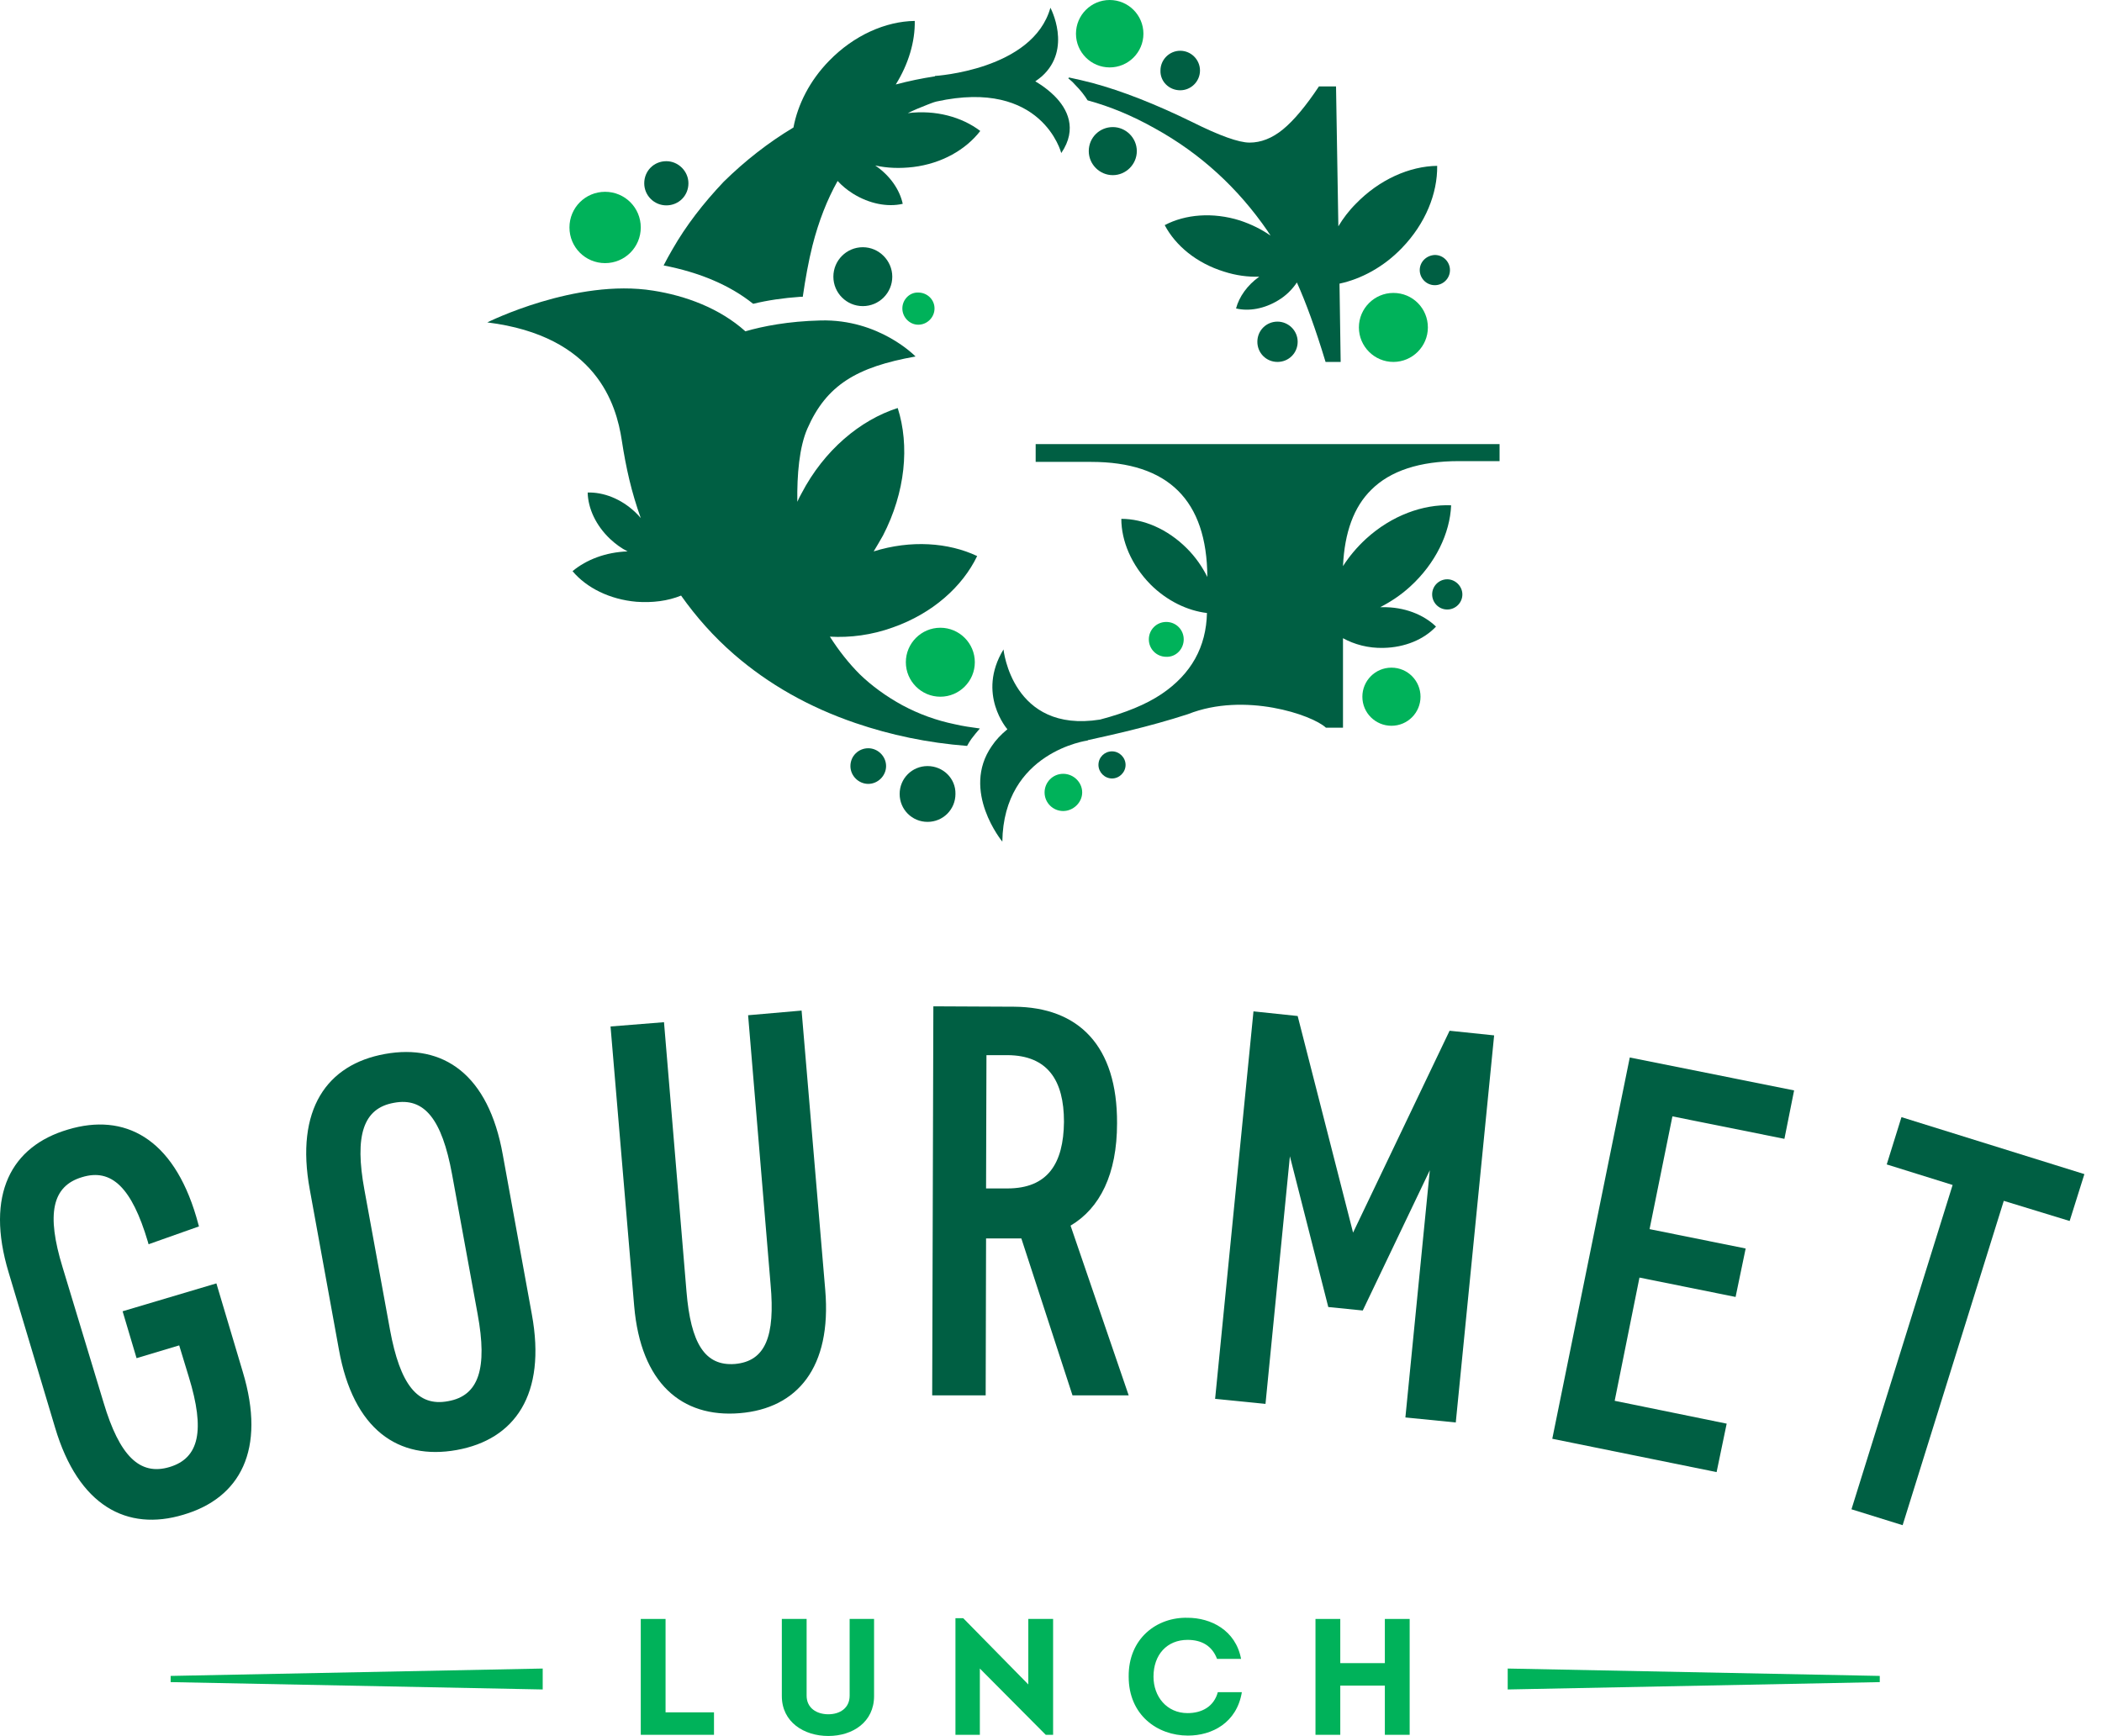 <svg width="92" height="76" viewBox="0 0 92 76" fill="none" xmlns="http://www.w3.org/2000/svg">
<path d="M4.535 61.403C5.23 63.727 6.113 64.609 7.419 64.219C8.725 63.829 8.979 62.608 8.267 60.284L7.843 58.893L5.977 59.453L5.366 57.4L9.471 56.179L10.624 60.046C11.659 63.473 10.506 65.576 8.029 66.305C5.553 67.052 3.432 65.915 2.415 62.506L0.379 55.704C-0.655 52.278 0.498 50.174 2.974 49.445C5.451 48.699 7.571 49.818 8.589 53.261L8.708 53.685L6.503 54.466L6.469 54.347C5.773 52.006 4.891 51.124 3.585 51.531C2.279 51.922 2.025 53.143 2.737 55.467L4.535 61.403Z" fill="#005F43"/>
<path d="M23.278 57.536C23.923 61.047 22.532 63.015 19.988 63.473C17.443 63.931 15.459 62.591 14.831 59.062L13.559 52.074C12.914 48.563 14.305 46.595 16.849 46.137C19.394 45.679 21.378 47.019 22.006 50.547L23.278 57.536ZM19.784 51.395C19.343 49.004 18.58 48.02 17.24 48.275C15.9 48.512 15.509 49.699 15.951 52.091L17.07 58.214C17.511 60.606 18.274 61.59 19.614 61.335C20.954 61.098 21.345 59.911 20.904 57.519L19.784 51.395Z" fill="#005F43"/>
<path d="M27.756 57.163L26.722 44.933L29.062 44.746L30.046 56.535C30.233 58.791 30.843 59.809 32.167 59.707C33.507 59.588 33.931 58.486 33.727 56.23L32.743 44.441L35.084 44.237L36.119 56.467C36.407 59.859 34.898 61.657 32.37 61.861C29.843 62.065 28.045 60.555 27.756 57.163Z" fill="#005F43"/>
<path d="M49.4 61.081H46.941L44.702 54.211H43.158L43.141 61.081H40.8L40.851 44.051L44.379 44.068C47.212 44.085 48.908 45.781 48.891 49.173C48.891 51.395 48.145 52.888 46.856 53.651L49.4 61.081ZM44.108 46.188H43.175L43.158 52.023H44.091C45.855 52.023 46.55 50.937 46.568 49.105C46.568 47.291 45.855 46.205 44.108 46.188Z" fill="#005F43"/>
<path d="M56.456 50.615L55.388 61.454L53.183 61.234L54.862 44.272L56.796 44.475L59.221 53.957L63.445 45.12L65.395 45.323L63.716 62.268L61.511 62.048L62.58 51.226L59.645 57.366L58.136 57.214L56.456 50.615Z" fill="#005F43"/>
<path d="M71.332 46.29L78.524 47.732L78.1 49.852L73.198 48.868L72.198 53.804L76.404 54.652L75.963 56.773L71.756 55.925L70.671 61.319L75.573 62.319L75.132 64.44L67.94 62.981L71.332 46.29Z" fill="#005F43"/>
<path d="M83.223 48.902L91.229 51.396L90.584 53.448L87.701 52.566L83.274 66.764L81.035 66.068L85.462 51.871L82.578 50.972L83.223 48.902Z" fill="#005F43"/>
<path d="M65.989 73.039V73.955L82.273 73.633V73.362L65.989 73.039Z" fill="#00B25A"/>
<path d="M23.753 73.955V73.039L7.469 73.362V73.633L23.753 73.955Z" fill="#00B25A"/>
<path d="M29.13 74.956H31.25V75.94H28.045V70.868H29.13V74.956Z" fill="#00B25A"/>
<path d="M34.219 74.244V70.868H35.304V74.227C35.304 74.769 35.745 75.041 36.254 75.041C36.763 75.041 37.187 74.769 37.187 74.227V70.868H38.256V74.244C38.256 75.38 37.323 75.991 36.254 75.991C35.186 75.991 34.219 75.38 34.219 74.244Z" fill="#00B25A"/>
<path d="M42.886 73.039V75.94H41.818V70.834H42.157L45.007 73.735V70.868H46.092V75.94H45.77L42.886 73.039Z" fill="#00B25A"/>
<path d="M51.978 70.817C52.996 70.817 54.082 71.36 54.319 72.615H53.267C53.047 72.039 52.589 71.784 51.978 71.784C51.079 71.784 50.486 72.429 50.486 73.396C50.486 74.261 51.062 74.99 51.978 74.99C52.606 74.99 53.132 74.702 53.301 74.074H54.353C54.133 75.414 53.047 75.974 51.995 75.974C50.655 75.974 49.4 75.075 49.4 73.396C49.383 71.716 50.638 70.783 51.978 70.817Z" fill="#00B25A"/>
<path d="M60.612 75.94V73.786H58.661V75.94H57.576V70.868H58.661V72.802H60.612V70.868H61.698V75.94H60.612Z" fill="#00B25A"/>
<path d="M39.494 30.871C38.782 30.481 38.154 30.023 37.628 29.514C37.153 29.039 36.712 28.48 36.322 27.869C37.204 27.92 38.154 27.801 39.087 27.462C40.817 26.851 42.123 25.681 42.768 24.341C41.513 23.747 39.867 23.628 38.239 24.137C38.375 23.917 38.51 23.679 38.646 23.442C39.63 21.542 39.816 19.506 39.291 17.861C37.645 18.387 36.068 19.71 35.084 21.593C35.016 21.712 34.948 21.847 34.897 21.966C34.88 20.779 34.982 19.574 35.338 18.76C36.17 16.86 37.493 16.063 40.071 15.605C40.071 15.605 38.493 13.96 35.915 14.028C34.49 14.062 33.388 14.282 32.624 14.503C31.488 13.485 29.995 12.942 28.587 12.722C25.195 12.179 21.328 14.113 21.328 14.113C26.111 14.706 26.976 17.709 27.213 19.269C27.4 20.49 27.638 21.542 28.045 22.678C27.977 22.594 27.892 22.509 27.807 22.424C27.18 21.83 26.416 21.542 25.721 21.559C25.738 22.254 26.077 23.001 26.705 23.594C26.942 23.815 27.197 24.002 27.468 24.137C26.518 24.171 25.67 24.493 25.059 25.002C25.67 25.732 26.688 26.241 27.858 26.342C28.553 26.393 29.232 26.308 29.809 26.071C30.47 27.004 31.234 27.869 32.133 28.649C33.642 29.955 35.406 30.956 37.442 31.651C38.985 32.177 40.597 32.517 42.327 32.652C42.378 32.55 42.446 32.449 42.514 32.347C42.632 32.194 42.751 32.042 42.887 31.889C42.514 31.838 42.14 31.787 41.784 31.702C40.97 31.533 40.224 31.261 39.494 30.871Z" fill="#005F43"/>
<path d="M45.329 19.473V20.219H47.755C51.13 20.219 52.826 21.898 52.843 25.257C52.623 24.816 52.334 24.392 51.944 24.002C51.096 23.154 50.045 22.712 49.078 22.712C49.078 23.679 49.519 24.731 50.35 25.579C51.079 26.308 51.978 26.733 52.826 26.834C52.792 28.31 52.148 29.497 50.842 30.379C50.163 30.837 49.247 31.21 48.145 31.499C44.294 32.109 43.921 28.429 43.921 28.429C42.734 30.379 44.091 31.923 44.091 31.923C43.803 32.16 43.582 32.398 43.412 32.652C42.038 34.62 43.87 36.842 43.87 36.842C43.921 32.907 47.602 32.415 47.602 32.415L47.619 32.398C48.467 32.211 50.282 31.821 51.995 31.261C54.472 30.278 57.44 31.295 58.034 31.855H58.78V27.937C59.272 28.208 59.883 28.378 60.544 28.361C61.494 28.344 62.325 27.988 62.851 27.428C62.308 26.902 61.46 26.563 60.51 26.58C60.476 26.58 60.442 26.58 60.408 26.58C60.867 26.342 61.307 26.054 61.715 25.681C62.834 24.663 63.462 23.34 63.513 22.119C62.291 22.068 60.917 22.56 59.798 23.578C59.391 23.951 59.051 24.358 58.78 24.782C58.848 23.306 59.255 22.187 60.018 21.44C60.849 20.609 62.139 20.185 63.852 20.185H65.633V19.439H45.329V19.473Z" fill="#005F43"/>
<path d="M47.602 4.393C48.603 4.665 49.57 5.072 50.536 5.614C52.538 6.717 54.183 8.227 55.489 10.126C55.523 10.194 55.574 10.245 55.608 10.313C55.218 10.041 54.777 9.821 54.268 9.651C53.081 9.278 51.877 9.38 50.977 9.855C51.452 10.754 52.368 11.517 53.573 11.89C54.099 12.06 54.624 12.128 55.116 12.111C54.59 12.484 54.234 12.993 54.099 13.502C54.658 13.637 55.337 13.519 55.947 13.146C56.287 12.942 56.558 12.671 56.762 12.365C57.152 13.23 57.576 14.384 58.017 15.843H58.678L58.627 12.416C59.577 12.213 60.561 11.687 61.358 10.856C62.393 9.787 62.919 8.464 62.902 7.26C61.698 7.277 60.375 7.853 59.34 8.922C59.035 9.227 58.78 9.567 58.577 9.906L58.475 3.782H57.728C57.152 4.648 56.626 5.275 56.151 5.665C55.676 6.055 55.184 6.242 54.692 6.242C54.217 6.242 53.369 5.937 52.182 5.343C50.587 4.563 49.129 3.986 47.806 3.63C47.466 3.545 47.127 3.46 46.788 3.392C46.771 3.409 46.771 3.426 46.754 3.426C46.856 3.511 46.958 3.596 47.059 3.715C47.297 3.952 47.466 4.173 47.602 4.393Z" fill="#005F43"/>
<path d="M29.436 10.907C29.3 11.144 29.164 11.382 29.045 11.619C30.623 11.925 31.946 12.484 32.964 13.299C33.591 13.146 34.287 13.044 35.016 12.993C35.05 12.993 35.101 12.993 35.135 12.993C35.254 12.179 35.389 11.433 35.559 10.754C35.83 9.686 36.203 8.736 36.661 7.921C36.848 8.125 37.069 8.312 37.34 8.481C38.052 8.922 38.85 9.075 39.511 8.922C39.375 8.295 38.951 7.684 38.307 7.243C38.833 7.362 39.392 7.379 39.969 7.311C41.224 7.158 42.276 6.548 42.904 5.733C42.106 5.123 40.953 4.8 39.732 4.953C40.003 4.817 40.291 4.699 40.597 4.58C40.732 4.529 40.851 4.478 40.987 4.444C45.617 3.426 46.449 6.7 46.449 6.7C47.178 5.632 46.703 4.75 46.16 4.207C45.753 3.8 45.312 3.562 45.312 3.562C45.414 3.494 45.516 3.41 45.6 3.342C46.941 2.137 45.974 0.339 45.974 0.339C45.21 3.07 40.919 3.325 40.919 3.325V3.342C40.359 3.426 39.782 3.545 39.206 3.698C39.766 2.799 40.054 1.815 40.037 0.916C38.765 0.933 37.374 1.544 36.288 2.663C35.44 3.528 34.914 4.58 34.728 5.581C33.625 6.242 32.608 7.039 31.675 7.955C30.776 8.905 30.029 9.872 29.436 10.907Z" fill="#005F43"/>
<path d="M48.569 2.951C49.383 2.951 50.045 2.29 50.045 1.476C50.045 0.662 49.383 0 48.569 0C47.755 0 47.093 0.662 47.093 1.476C47.093 2.29 47.755 2.951 48.569 2.951Z" fill="#00B25A"/>
<path d="M37.764 10.822C37.052 10.822 36.475 11.399 36.475 12.111C36.475 12.823 37.052 13.4 37.764 13.4C38.476 13.4 39.053 12.823 39.053 12.111C39.053 11.415 38.476 10.822 37.764 10.822Z" fill="#005F43"/>
<path d="M26.484 11.518C27.349 11.518 28.045 10.822 28.045 9.957C28.045 9.092 27.349 8.396 26.484 8.396C25.619 8.396 24.924 9.092 24.924 9.957C24.924 10.822 25.619 11.518 26.484 11.518Z" fill="#00B25A"/>
<path d="M29.164 8.99C29.707 8.99 30.131 8.566 30.131 8.023C30.131 7.497 29.69 7.056 29.164 7.056C28.621 7.056 28.197 7.48 28.197 8.023C28.197 8.566 28.638 8.99 29.164 8.99Z" fill="#005F43"/>
<path d="M39.494 13.502C39.494 13.892 39.816 14.214 40.19 14.214C40.58 14.214 40.902 13.892 40.902 13.502C40.902 13.112 40.58 12.806 40.19 12.806C39.816 12.789 39.494 13.112 39.494 13.502Z" fill="#00B25A"/>
<path d="M55.913 14.079C55.422 14.079 55.032 14.469 55.032 14.961C55.032 15.453 55.422 15.843 55.913 15.843C56.405 15.843 56.796 15.453 56.796 14.961C56.796 14.469 56.389 14.079 55.913 14.079Z" fill="#005F43"/>
<path d="M60.985 12.823C60.154 12.823 59.476 13.502 59.476 14.333C59.476 15.164 60.154 15.843 60.985 15.843C61.816 15.843 62.495 15.164 62.495 14.333C62.495 13.502 61.833 12.823 60.985 12.823Z" fill="#00B25A"/>
<path d="M39.647 28.988C39.647 29.82 40.325 30.498 41.157 30.498C41.988 30.498 42.666 29.82 42.666 28.988C42.666 28.157 41.988 27.479 41.157 27.479C40.325 27.479 39.647 28.157 39.647 28.988Z" fill="#00B25A"/>
<path d="M38.002 32.754C37.577 32.754 37.221 33.093 37.221 33.534C37.221 33.958 37.577 34.314 38.002 34.314C38.425 34.314 38.782 33.958 38.782 33.534C38.782 33.11 38.425 32.754 38.002 32.754Z" fill="#005F43"/>
<path d="M40.597 33.534C39.918 33.534 39.376 34.077 39.376 34.755C39.376 35.434 39.918 35.977 40.597 35.977C41.275 35.977 41.818 35.434 41.818 34.755C41.835 34.077 41.275 33.534 40.597 33.534Z" fill="#005F43"/>
<path d="M46.533 33.873C46.075 33.873 45.719 34.247 45.719 34.688C45.719 35.146 46.092 35.502 46.533 35.502C46.974 35.502 47.365 35.129 47.365 34.688C47.365 34.247 46.991 33.873 46.533 33.873Z" fill="#00B25A"/>
<path d="M48.671 32.89C48.349 32.89 48.077 33.144 48.077 33.483C48.077 33.806 48.349 34.077 48.671 34.077C48.993 34.077 49.264 33.806 49.264 33.483C49.264 33.161 48.993 32.89 48.671 32.89Z" fill="#005F43"/>
<path d="M60.901 29.226C60.188 29.226 59.628 29.803 59.628 30.498C59.628 31.211 60.205 31.77 60.901 31.77C61.613 31.77 62.173 31.194 62.173 30.498C62.173 29.803 61.613 29.226 60.901 29.226Z" fill="#00B25A"/>
<path d="M63.343 25.358C62.987 25.358 62.682 25.647 62.682 26.02C62.682 26.376 62.97 26.681 63.343 26.681C63.699 26.681 64.005 26.393 64.005 26.02C64.005 25.664 63.699 25.358 63.343 25.358Z" fill="#005F43"/>
<path d="M62.139 11.823C62.139 12.179 62.427 12.484 62.8 12.484C63.156 12.484 63.462 12.196 63.462 11.823C63.462 11.466 63.173 11.161 62.8 11.161C62.427 11.178 62.139 11.466 62.139 11.823Z" fill="#005F43"/>
<path d="M51.809 27.988C51.809 27.564 51.47 27.225 51.045 27.225C50.621 27.225 50.282 27.564 50.282 27.988C50.282 28.412 50.621 28.751 51.045 28.751C51.47 28.768 51.809 28.412 51.809 27.988Z" fill="#00B25A"/>
<path d="M47.653 6.615C47.653 7.192 48.128 7.667 48.705 7.667C49.281 7.667 49.756 7.192 49.756 6.615C49.756 6.038 49.281 5.563 48.705 5.563C48.128 5.563 47.653 6.021 47.653 6.615Z" fill="#005F43"/>
<path d="M51.656 3.952C52.131 3.952 52.521 3.562 52.521 3.087C52.521 2.612 52.131 2.222 51.656 2.222C51.181 2.222 50.791 2.612 50.791 3.087C50.774 3.562 51.164 3.952 51.656 3.952Z" fill="#005F43"/>
</svg>
